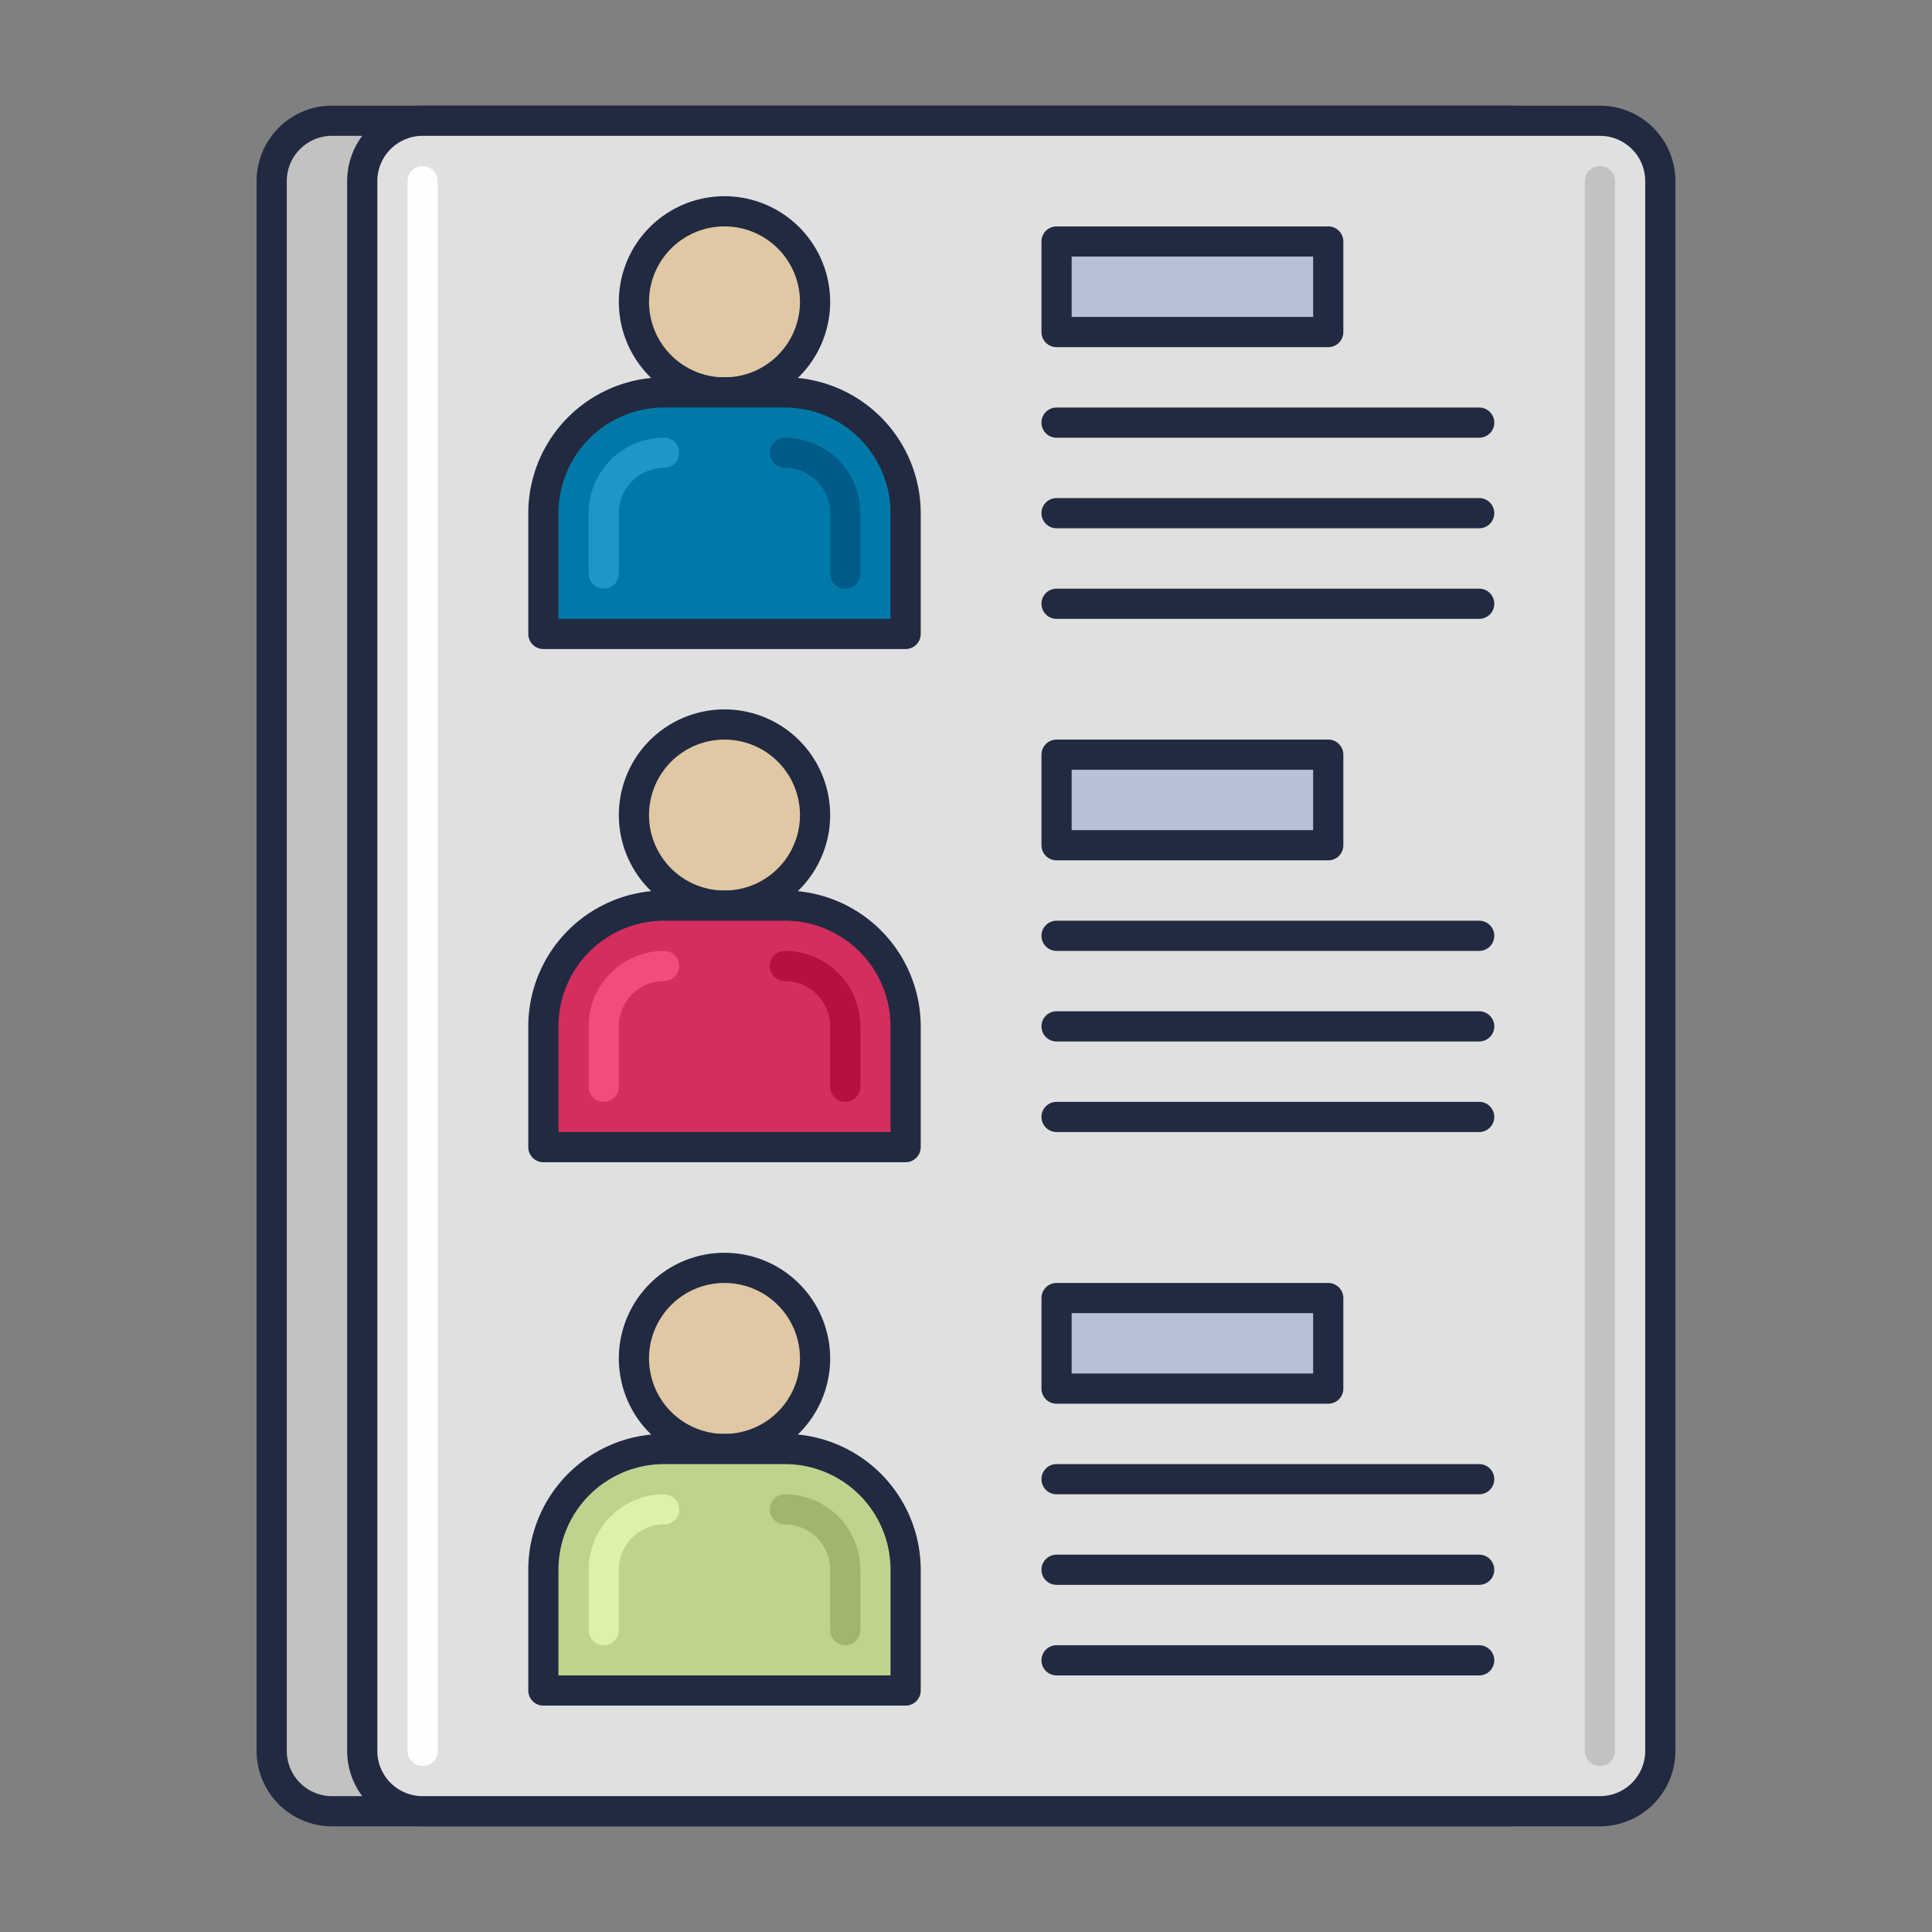 <svg height="512" viewBox="0 0 64 64" width="512" xmlns="http://www.w3.org/2000/svg"><rect x="0" y="0" width="64" height="64" fill="#808080" stroke="none"/><rect fill="#c2c2c2" height="43" rx="2" transform="matrix(0 1 -1 0 62.5 1.5)" width="56" x="2.5" y="10.5"/><path d="m50 60.5h-39a2.5 2.5 0 0 1 -2.5-2.5v-52a2.5 2.5 0 0 1 2.5-2.5h39a2.5 2.5 0 0 1 2.5 2.5v52a2.5 2.5 0 0 1 -2.5 2.5zm-39-56a1.5 1.5 0 0 0 -1.5 1.5v52a1.5 1.5 0 0 0 1.5 1.5h39a1.5 1.5 0 0 0 1.5-1.5v-52a1.5 1.5 0 0 0 -1.5-1.5z" fill="#212a41"/><rect fill="#e0e0e0" height="43" rx="2" transform="matrix(0 1 -1 0 65.5 -1.5)" width="56" x="5.5" y="10.5"/><path d="m53 60.5h-39a2.5 2.5 0 0 1 -2.5-2.5v-52a2.5 2.5 0 0 1 2.5-2.5h39a2.5 2.5 0 0 1 2.5 2.5v52a2.5 2.5 0 0 1 -2.5 2.5zm-39-56a1.5 1.5 0 0 0 -1.5 1.5v52a1.5 1.5 0 0 0 1.5 1.5h39a1.5 1.5 0 0 0 1.5-1.5v-52a1.5 1.5 0 0 0 -1.5-1.5z" fill="#212a41"/><path d="m14 58.5a.5.5 0 0 1 -.5-.5v-52a.5.5 0 0 1 1 0v52a.5.5 0 0 1 -.5.5z" fill="#fefefe"/><path d="m53 58.5a.5.5 0 0 1 -.5-.5v-52a.5.5 0 0 1 1 0v52a.5.5 0 0 1 -.5.5z" fill="#c2c2c2"/><circle cx="24" cy="10" fill="#e0c8a4" r="3"/><path d="m24 13.5a3.5 3.5 0 1 1 3.5-3.5 3.5 3.5 0 0 1 -3.5 3.5zm0-6a2.5 2.5 0 1 0 2.5 2.5 2.5 2.5 0 0 0 -2.5-2.5z" fill="#212a41"/><path d="m22 13h4a4 4 0 0 1 4 4v4a0 0 0 0 1 0 0h-12a0 0 0 0 1 0 0v-4a4 4 0 0 1 4-4z" fill="#0079a8"/><path d="m30 21.5h-12a.5.5 0 0 1 -.5-.5v-4a4.505 4.505 0 0 1 4.5-4.5h4a4.505 4.505 0 0 1 4.5 4.5v4a.5.5 0 0 1 -.5.5zm-11.5-1h11v-3.5a3.5 3.5 0 0 0 -3.5-3.5h-4a3.5 3.5 0 0 0 -3.5 3.5z" fill="#212a41"/><path d="m20 19.5a.5.5 0 0 1 -.5-.5v-2a2.5 2.5 0 0 1 2.5-2.5.5.5 0 0 1 0 1 1.5 1.5 0 0 0 -1.5 1.5v2a.5.5 0 0 1 -.5.5z" fill="#1e97c6"/><path d="m28 19.5a.5.5 0 0 1 -.5-.5v-2a1.5 1.5 0 0 0 -1.5-1.5.5.5 0 0 1 0-1 2.5 2.5 0 0 1 2.5 2.5v2a.5.5 0 0 1 -.5.5z" fill="#005b8a"/><path d="m35 8h9v3h-9z" fill="#b7c0d7"/><g fill="#212a41"><path d="m44 11.5h-9a.5.5 0 0 1 -.5-.5v-3a.5.5 0 0 1 .5-.5h9a.5.5 0 0 1 .5.5v3a.5.5 0 0 1 -.5.5zm-8.5-1h8v-2h-8z"/><path d="m49 14.5h-14a.5.5 0 0 1 0-1h14a.5.5 0 0 1 0 1z"/><path d="m49 17.5h-14a.5.5 0 0 1 0-1h14a.5.5 0 0 1 0 1z"/><path d="m49 20.5h-14a.5.5 0 0 1 0-1h14a.5.5 0 0 1 0 1z"/></g><circle cx="24" cy="27" fill="#e0c8a4" r="3"/><path d="m24 30.5a3.5 3.5 0 1 1 3.5-3.5 3.5 3.5 0 0 1 -3.5 3.5zm0-6a2.5 2.5 0 1 0 2.5 2.5 2.5 2.5 0 0 0 -2.5-2.5z" fill="#212a41"/><path d="m22 30h4a4 4 0 0 1 4 4v4a0 0 0 0 1 0 0h-12a0 0 0 0 1 0 0v-4a4 4 0 0 1 4-4z" fill="#d32e5e"/><path d="m30 38.5h-12a.5.5 0 0 1 -.5-.5v-4a4.505 4.505 0 0 1 4.5-4.5h4a4.505 4.505 0 0 1 4.5 4.5v4a.5.5 0 0 1 -.5.5zm-11.5-1h11v-3.5a3.5 3.5 0 0 0 -3.5-3.5h-4a3.5 3.5 0 0 0 -3.5 3.5z" fill="#212a41"/><path d="m20 36.5a.5.5 0 0 1 -.5-.5v-2a2.5 2.5 0 0 1 2.5-2.5.5.5 0 0 1 0 1 1.5 1.5 0 0 0 -1.5 1.5v2a.5.5 0 0 1 -.5.5z" fill="#f14c7c"/><path d="m28 36.5a.5.5 0 0 1 -.5-.5v-2a1.5 1.5 0 0 0 -1.5-1.5.5.5 0 0 1 0-1 2.5 2.5 0 0 1 2.5 2.5v2a.5.5 0 0 1 -.5.5z" fill="#b51040"/><path d="m35 25h9v3h-9z" fill="#b7c0d7"/><path d="m44 28.5h-9a.5.5 0 0 1 -.5-.5v-3a.5.5 0 0 1 .5-.5h9a.5.5 0 0 1 .5.5v3a.5.5 0 0 1 -.5.5zm-8.5-1h8v-2h-8z" fill="#212a41"/><path d="m49 31.5h-14a.5.5 0 0 1 0-1h14a.5.5 0 0 1 0 1z" fill="#212a41"/><path d="m49 34.5h-14a.5.5 0 0 1 0-1h14a.5.5 0 0 1 0 1z" fill="#212a41"/><path d="m49 37.5h-14a.5.5 0 0 1 0-1h14a.5.5 0 0 1 0 1z" fill="#212a41"/><circle cx="24" cy="45" fill="#e0c8a4" r="3"/><path d="m24 48.5a3.5 3.5 0 1 1 3.5-3.5 3.5 3.5 0 0 1 -3.5 3.5zm0-6a2.5 2.5 0 1 0 2.5 2.5 2.5 2.5 0 0 0 -2.5-2.5z" fill="#212a41"/><path d="m22 48h4a4 4 0 0 1 4 4v4a0 0 0 0 1 0 0h-12a0 0 0 0 1 0 0v-4a4 4 0 0 1 4-4z" fill="#bed38e"/><path d="m30 56.5h-12a.5.5 0 0 1 -.5-.5v-4a4.505 4.505 0 0 1 4.5-4.5h4a4.505 4.505 0 0 1 4.5 4.5v4a.5.5 0 0 1 -.5.5zm-11.5-1h11v-3.5a3.5 3.5 0 0 0 -3.5-3.5h-4a3.5 3.5 0 0 0 -3.5 3.5z" fill="#212a41"/><path d="m20 54.5a.5.5 0 0 1 -.5-.5v-2a2.5 2.5 0 0 1 2.5-2.5.5.5 0 0 1 0 1 1.5 1.5 0 0 0 -1.5 1.5v2a.5.5 0 0 1 -.5.5z" fill="#dcf1ac"/><path d="m28 54.5a.5.5 0 0 1 -.5-.5v-2a1.5 1.5 0 0 0 -1.5-1.5.5.5 0 0 1 0-1 2.5 2.5 0 0 1 2.5 2.5v2a.5.5 0 0 1 -.5.5z" fill="#a0b570"/><path d="m35 43h9v3h-9z" fill="#b7c0d7"/><path d="m44 46.5h-9a.5.5 0 0 1 -.5-.5v-3a.5.5 0 0 1 .5-.5h9a.5.5 0 0 1 .5.5v3a.5.5 0 0 1 -.5.5zm-8.5-1h8v-2h-8z" fill="#212a41"/><path d="m49 52.5h-14a.5.5 0 0 1 0-1h14a.5.5 0 0 1 0 1z" fill="#212a41"/><path d="m49 49.5h-14a.5.5 0 0 1 0-1h14a.5.5 0 0 1 0 1z" fill="#212a41"/><path d="m49 55.5h-14a.5.5 0 0 1 0-1h14a.5.5 0 0 1 0 1z" fill="#212a41"/></svg>